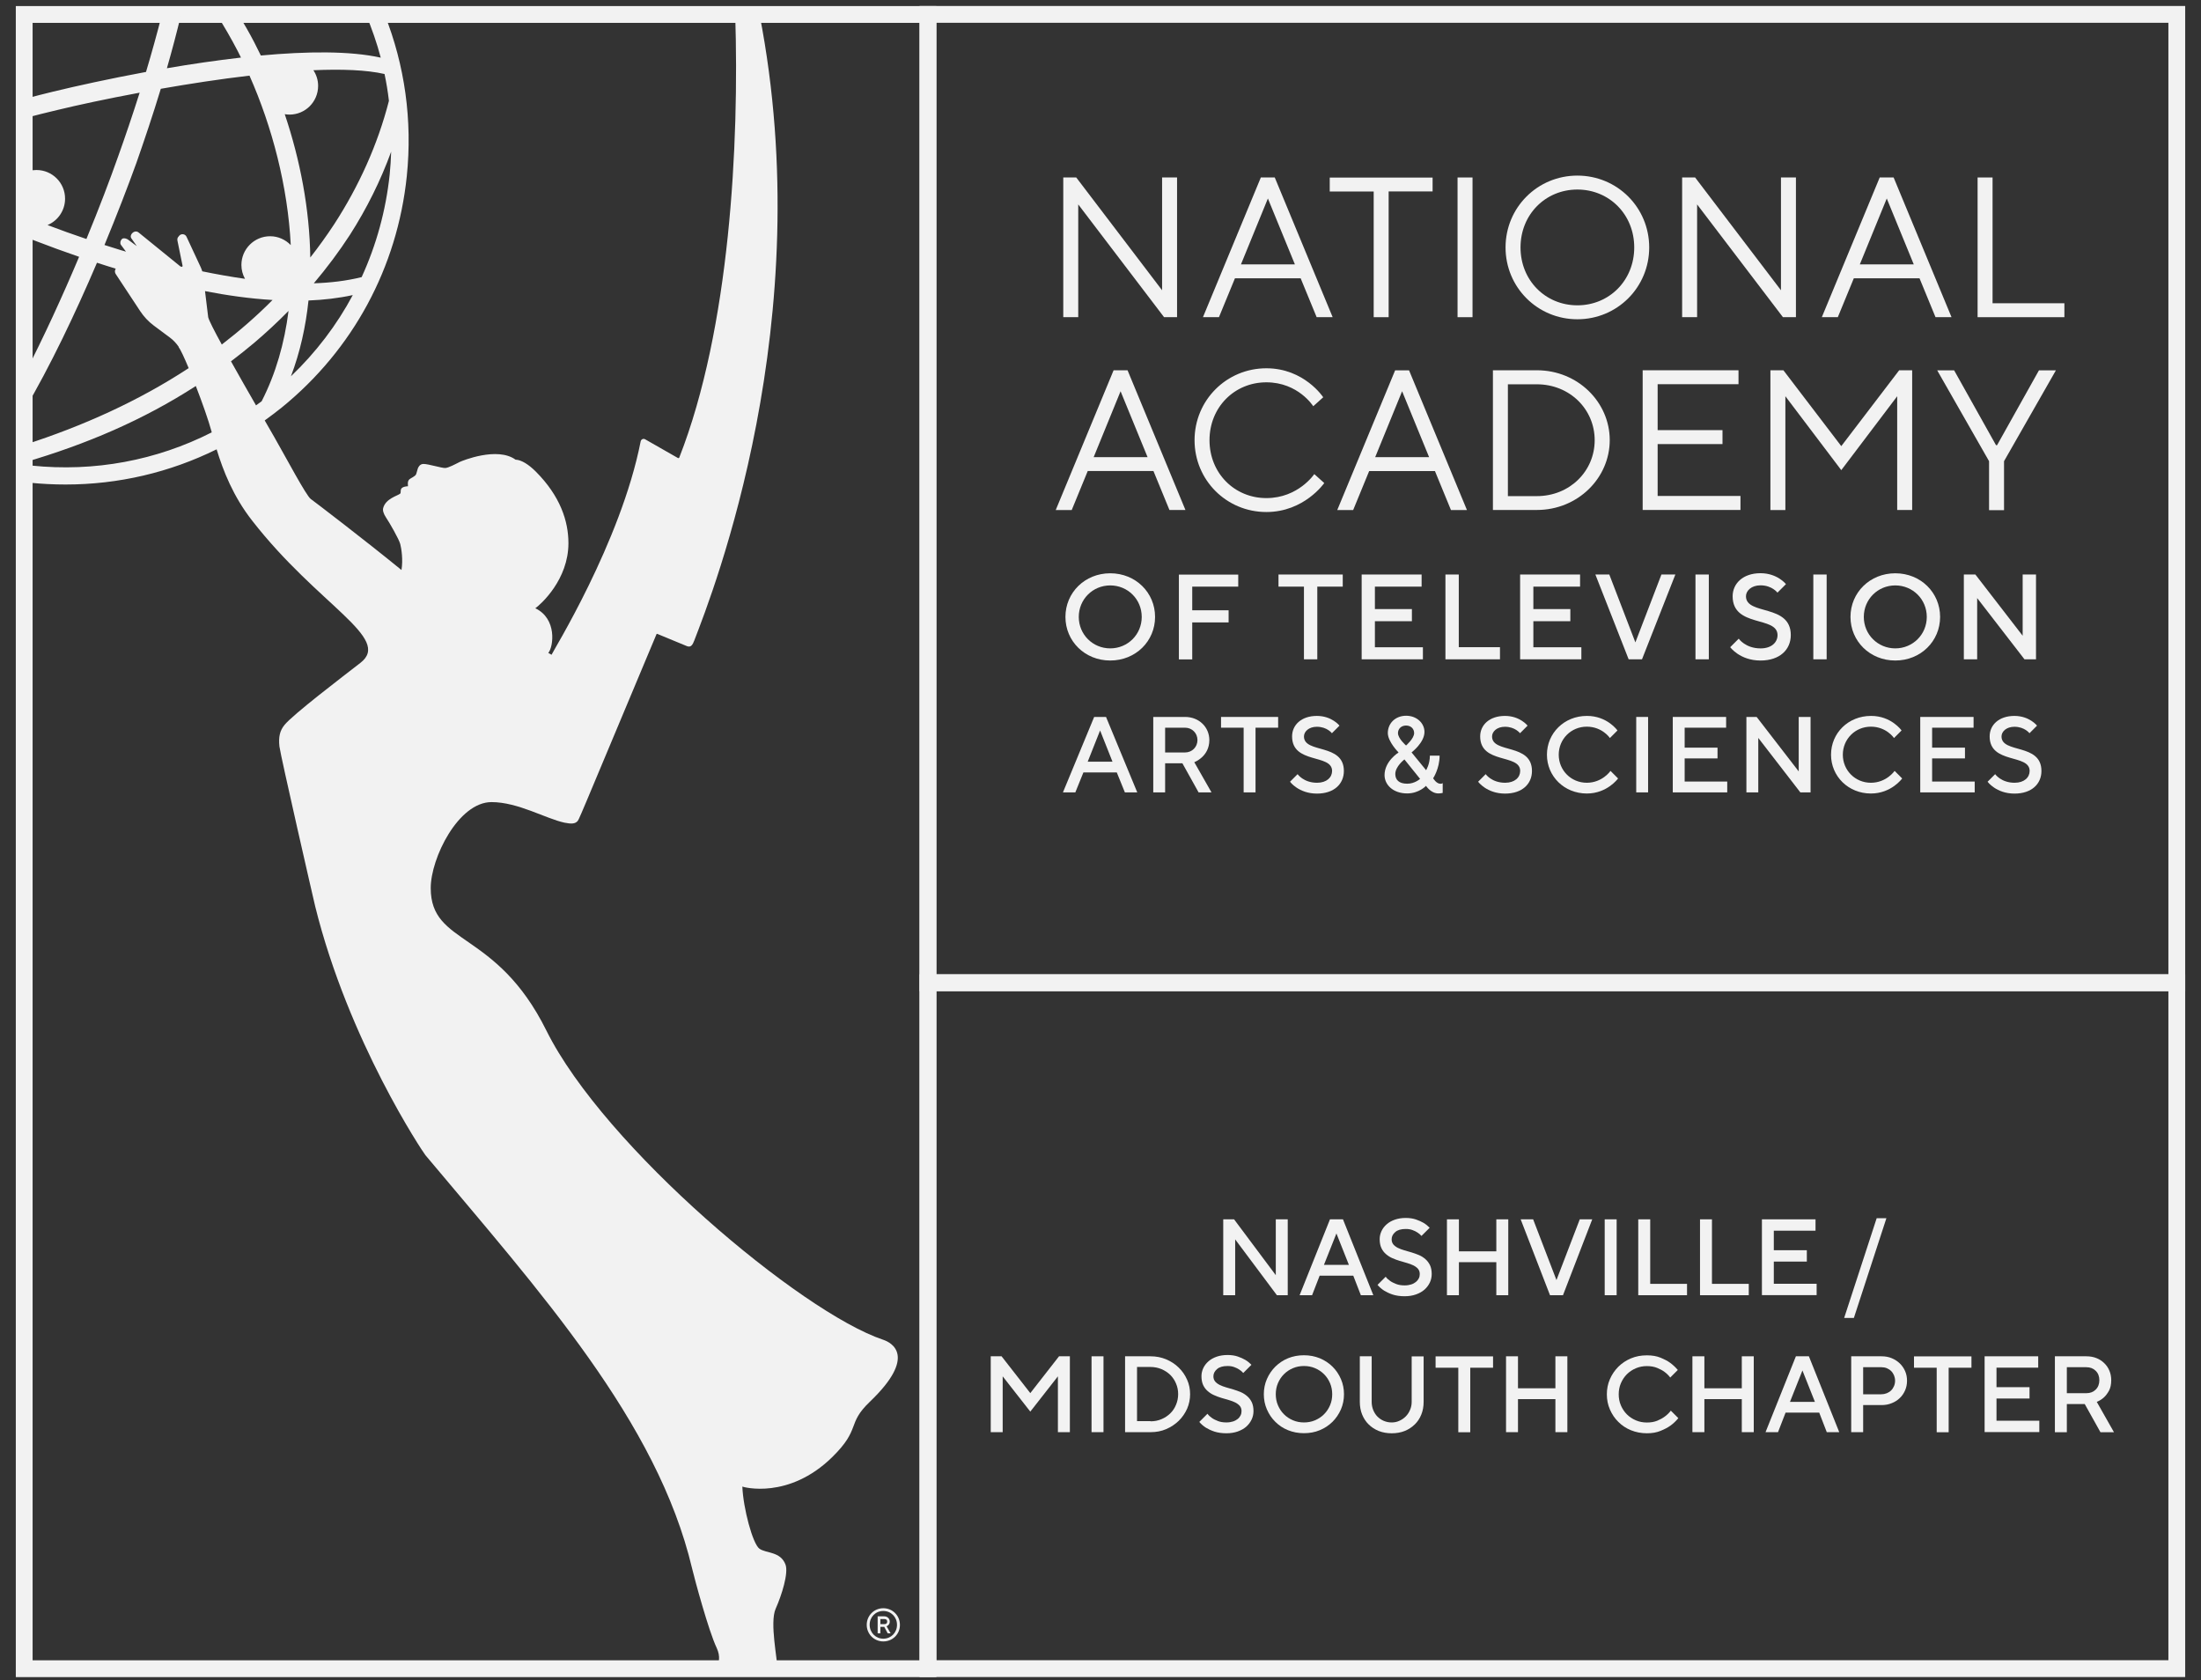<svg width="131" height="100" viewBox="0 0 131 100" fill="none" xmlns="http://www.w3.org/2000/svg">
<rect x="0" y="0" width="131" height="100" fill="#333333" stroke="none"/>
<g clip-path="url(#clip0_2115_13603)">
<path d="M129.559 0.856H55.23V58.485H129.559V0.856Z" stroke="#F2F2F2" stroke-miterlimit="10"/>
<path d="M129.559 58.485H55.23V99.302H129.559V58.485Z" stroke="#F2F2F2" stroke-miterlimit="10"/>
<path d="M55.231 0.861H1.441V99.307H55.231V0.861Z" stroke="#F2F2F2" stroke-miterlimit="10"/>
<path d="M52.564 79.731C47.68 78.097 35.967 68.263 32.521 61.331C29.526 55.296 25.636 56.304 25.636 52.849C25.636 51.067 27.279 47.734 29.255 47.734C30.832 47.734 32.49 48.722 33.596 48.958C34.021 49.045 34.216 49.019 34.349 48.891C34.477 48.758 34.175 49.424 39.074 37.741C39.079 37.726 39.1 37.716 39.115 37.721L40.886 38.453C41.127 38.55 41.229 38.361 41.321 38.12C42.438 35.228 48.765 19.107 45.207 0.861H43.758C44.004 8.597 43.441 19.542 40.431 27.226C40.42 27.262 40.38 27.272 40.349 27.257L38.403 26.146C38.296 26.079 38.158 26.141 38.132 26.264C36.95 32.284 32.839 38.868 32.828 38.965L32.634 38.857C32.951 38.479 33.156 36.81 31.861 36.2C32.204 35.95 33.832 34.491 33.832 32.325C33.832 31.015 33.35 29.53 31.892 28.066C31.462 27.636 31.032 27.369 30.683 27.354C29.593 26.566 27.509 27.421 27.361 27.492C27.074 27.636 26.706 27.835 26.506 27.851C26.306 27.866 25.482 27.605 25.201 27.61C24.985 27.615 24.898 27.799 24.868 27.881C24.837 27.958 24.796 28.158 24.76 28.235C24.709 28.347 24.438 28.46 24.371 28.521C24.299 28.583 24.269 28.69 24.274 28.782C24.274 28.875 24.284 28.936 24.284 28.936C23.67 28.977 23.926 29.284 23.813 29.381C23.665 29.504 22.948 29.673 22.805 30.241C22.769 30.369 22.825 30.579 22.989 30.82C23.153 31.055 23.757 32.1 23.823 32.381C23.89 32.637 23.997 33.308 23.895 33.922C21.689 32.12 18.689 29.832 18.494 29.694C18.228 29.504 17.015 27.216 16.329 26.018C16.206 25.803 16.001 25.45 15.755 25.02C16.098 24.774 16.436 24.518 16.769 24.252C21.008 20.806 23.649 15.917 24.212 10.481C24.555 7.158 24.09 3.877 22.892 0.861H21.781C22.129 1.696 22.431 2.556 22.661 3.431C20.828 3.022 18.259 3.052 15.525 3.303C15.397 3.042 15.269 2.781 15.136 2.525C14.839 1.952 14.521 1.404 14.194 0.861H12.893C13.339 1.563 13.759 2.29 14.148 3.037C14.214 3.165 14.276 3.298 14.342 3.426C12.868 3.595 11.368 3.815 9.934 4.061C10.236 3.011 10.518 1.942 10.779 0.861H9.638C9.341 2.023 9.023 3.17 8.69 4.281C6.51 4.686 4.554 5.116 3.162 5.453C2.609 5.587 2.03 5.735 1.441 5.894V7.04C2.133 6.856 2.798 6.692 3.423 6.544C4.605 6.257 6.336 5.883 8.312 5.515C7.882 6.871 7.446 8.151 7.032 9.308C6.545 10.691 5.895 12.4 5.143 14.223C4.37 13.962 3.597 13.685 2.829 13.394C3.443 13.138 3.873 12.528 3.873 11.822C3.873 10.88 3.11 10.117 2.168 10.117C1.907 10.117 1.662 10.179 1.441 10.281V14.075C1.646 14.156 1.856 14.238 2.056 14.315C2.931 14.653 3.817 14.976 4.708 15.283C3.72 17.627 2.588 20.1 1.441 22.312V24.421C2.993 21.789 4.493 18.631 5.772 15.636C6.141 15.759 6.515 15.871 6.888 15.989C6.878 16.005 6.873 16.02 6.863 16.04C6.822 16.133 6.837 16.235 6.894 16.317L8.342 18.513C8.562 18.846 8.834 19.137 9.151 19.373L10.114 20.09C10.323 20.243 10.498 20.438 10.646 20.653L10.631 20.663C10.728 20.765 10.958 21.257 11.23 21.907C8.255 23.858 4.948 25.352 1.441 26.479V27.523C5.143 26.438 8.516 24.999 11.655 22.972C12.033 23.945 12.407 25.004 12.586 25.665C12.591 25.685 12.597 25.711 12.602 25.731C9.315 27.4 5.624 28.096 1.871 27.707C1.728 27.692 1.585 27.672 1.441 27.651V28.685C1.549 28.695 1.656 28.716 1.764 28.726C2.481 28.798 3.197 28.834 3.904 28.834C7.047 28.834 10.103 28.117 12.893 26.74C13.283 28.02 13.882 29.545 15.008 30.984C18.95 36.047 23.358 37.972 21.453 39.446C20.378 40.281 17.429 42.523 16.928 43.148C16.661 43.48 16.569 43.844 16.631 44.422C16.687 44.929 18.678 53.606 18.755 53.919C20.741 61.961 25.185 68.586 25.323 68.749C32.122 76.859 39.125 84.594 41.193 93.343C41.347 93.988 42.171 97.044 42.653 98.063C42.898 98.585 42.801 98.995 42.606 99.307H46.257C46.257 99.302 46.262 99.292 46.262 99.287C46.287 98.79 45.801 96.568 46.164 95.744C46.533 94.915 46.937 93.62 46.753 93.113C46.456 92.319 45.606 92.452 45.202 92.166C44.797 91.879 44.234 89.749 44.183 88.469C44.239 88.5 46.937 89.253 49.523 86.724C51.273 85.009 50.367 84.763 51.77 83.422C54.591 80.724 53.091 79.905 52.564 79.731ZM17.317 22.393C17.859 20.965 18.197 19.445 18.361 17.883C19.262 17.848 20.148 17.745 20.997 17.561C20.045 19.342 18.806 20.97 17.317 22.393ZM23.194 10.378C22.968 12.523 22.4 14.581 21.525 16.491C20.624 16.716 19.661 16.829 18.678 16.859C19.456 15.938 20.183 14.97 20.839 13.957C21.827 12.411 22.651 10.757 23.281 9.027C23.265 9.477 23.24 9.928 23.194 10.378ZM17.23 6.82C18.172 6.82 18.934 6.058 18.934 5.11C18.934 4.767 18.832 4.45 18.653 4.179C20.332 4.107 21.811 4.158 22.887 4.404C22.999 4.931 23.086 5.464 23.148 6.001C22.482 8.607 21.356 11.085 19.892 13.342C19.441 14.028 18.965 14.689 18.468 15.324C18.427 12.457 17.869 9.528 16.948 6.795C17.04 6.81 17.132 6.82 17.23 6.82ZM12.039 16.148C12.013 16.066 11.987 15.989 11.951 15.912L11.102 14.09C11.025 13.921 10.8 13.885 10.672 14.023L10.626 14.08C10.564 14.141 10.544 14.228 10.559 14.31L10.866 15.815C10.871 15.841 10.856 15.866 10.835 15.882C10.805 15.871 10.769 15.861 10.738 15.856L8.26 13.844C8.189 13.777 8.086 13.757 7.994 13.793C7.841 13.854 7.728 14.034 7.81 14.172L8.143 14.648L7.661 14.29C7.513 14.167 7.324 14.156 7.257 14.223C7.17 14.315 7.129 14.448 7.19 14.561L7.498 14.976C7.405 14.945 7.308 14.919 7.216 14.894C6.883 14.791 6.551 14.684 6.218 14.581C6.95 12.81 7.6 11.131 8.117 9.697C8.598 8.325 9.1 6.836 9.571 5.284C11.265 4.988 13.083 4.706 14.849 4.501C16.206 7.563 17.127 11.1 17.306 14.586C16.994 14.264 16.559 14.059 16.078 14.059C15.131 14.059 14.368 14.827 14.368 15.769C14.368 16.066 14.445 16.348 14.583 16.593C13.718 16.47 12.868 16.317 12.069 16.153C12.059 16.153 12.049 16.148 12.039 16.148ZM12.392 18.882L12.202 17.325C13.492 17.576 14.854 17.771 16.221 17.853C15.274 18.81 14.26 19.69 13.201 20.504C12.755 19.696 12.438 19.066 12.392 18.882ZM15.238 24.124C14.767 23.305 14.23 22.368 13.748 21.503C14.214 21.149 14.68 20.781 15.136 20.397C15.842 19.798 16.523 19.163 17.173 18.503C16.933 20.412 16.416 22.235 15.571 23.883C15.463 23.965 15.351 24.042 15.238 24.124Z" fill="#F2F2F2"/>
<path d="M52.574 97.684C52.021 97.684 51.586 97.244 51.586 96.696C51.586 96.148 52.021 95.708 52.574 95.708C53.127 95.708 53.562 96.148 53.562 96.696C53.567 97.249 53.127 97.684 52.574 97.684ZM52.574 97.52C53.035 97.52 53.388 97.162 53.388 96.696C53.388 96.23 53.035 95.872 52.574 95.872C52.113 95.872 51.76 96.23 51.76 96.696C51.765 97.162 52.118 97.52 52.574 97.52ZM53.009 97.203H52.835L52.63 96.819H52.4V97.203H52.236V96.189H52.62C52.82 96.189 52.958 96.328 52.958 96.507C52.958 96.711 52.769 96.783 52.769 96.783L53.009 97.203ZM52.4 96.655H52.63C52.753 96.655 52.804 96.599 52.804 96.501C52.804 96.404 52.748 96.353 52.63 96.353H52.4V96.655Z" fill="#F2F2F2"/>
<path d="M70.057 10.562V18.876H69.284L64.175 12.165V18.876H63.284V10.562H64.057L69.166 17.274V10.562H70.057Z" fill="#F2F2F2"/>
<path d="M73.502 16.562L72.55 18.876H71.598L75.043 10.562H75.872L79.318 18.876H78.365L77.413 16.562H73.502ZM75.463 11.812L73.86 15.733H77.07L75.463 11.812Z" fill="#F2F2F2"/>
<path d="M85.266 10.562V11.392H82.65V18.876H81.76V11.397H79.144V10.568H85.266V10.562Z" fill="#F2F2F2"/>
<path d="M86.751 10.562H87.642V18.876H86.751V10.562Z" fill="#F2F2F2"/>
<path d="M93.883 19C91.508 19 89.608 17.1 89.608 14.725C89.608 12.35 91.508 10.45 93.883 10.45C96.258 10.45 98.158 12.35 98.158 14.725C98.158 17.1 96.258 19 93.883 19ZM93.883 18.17C95.782 18.17 97.267 16.686 97.267 14.725C97.267 12.764 95.782 11.28 93.883 11.28C91.984 11.28 90.499 12.764 90.499 14.725C90.499 16.686 91.984 18.17 93.883 18.17Z" fill="#F2F2F2"/>
<path d="M106.891 10.562V18.876H106.118L101.009 12.165V18.876H100.118V10.562H100.891L106 17.274V10.562H106.891Z" fill="#F2F2F2"/>
<path d="M110.336 16.562L109.384 18.876H108.432L111.877 10.562H112.706L116.152 18.876H115.199L114.247 16.562H110.336ZM112.297 11.812L110.694 15.733H113.904L112.297 11.812Z" fill="#F2F2F2"/>
<path d="M117.703 18.881V10.562H118.594V18.047H122.869V18.876H117.703V18.881Z" fill="#F2F2F2"/>
<path d="M64.739 28.035L63.787 30.354H62.835L66.28 22.035H67.11L70.555 30.349H69.603L68.651 28.03H64.739V28.035ZM66.695 23.284L65.093 27.206H68.302L66.695 23.284Z" fill="#F2F2F2"/>
<path d="M75.372 21.917C77.63 21.917 78.756 23.642 78.756 23.642L78.162 24.175C78.162 24.175 77.272 22.752 75.372 22.752C73.473 22.752 71.988 24.236 71.988 26.197C71.988 28.157 73.473 29.642 75.372 29.642C77.272 29.642 78.224 28.214 78.224 28.214L78.818 28.746C78.818 28.746 77.63 30.471 75.372 30.471C72.997 30.471 71.098 28.572 71.098 26.197C71.098 23.821 72.997 21.917 75.372 21.917Z" fill="#F2F2F2"/>
<path d="M81.49 28.035L80.538 30.354H79.591L83.036 22.04H83.865L87.311 30.354H86.359L85.406 28.035H81.49ZM83.451 23.284L81.849 27.206H85.058L83.451 23.284Z" fill="#F2F2F2"/>
<path d="M91.472 22.035C93.909 22.035 95.809 23.934 95.809 26.192C95.809 28.45 93.909 30.349 91.472 30.349H88.856V22.035H91.472ZM89.747 22.87V29.525H91.467C93.428 29.525 94.913 28.04 94.913 26.197C94.913 24.354 93.428 22.87 91.467 22.87H89.747Z" fill="#F2F2F2"/>
<path d="M103.59 29.52V30.349H97.769V22.035H103.473V22.864H98.66V25.598H102.52V26.428H98.66V29.515H103.59V29.52Z" fill="#F2F2F2"/>
<path d="M109.59 27.979L106.263 23.581V30.354H105.372V22.035H106.145L109.59 26.55L113.036 22.035H113.809V30.349H112.918V23.581L109.59 27.979Z" fill="#F2F2F2"/>
<path d="M118.862 26.494L121.355 22.04H122.364L119.277 27.446V30.359H118.386V27.446L115.299 22.04H116.307L118.8 26.494H118.862Z" fill="#F2F2F2"/>
<path d="M66.08 34.117C67.596 34.117 68.748 35.269 68.748 36.713C68.748 38.156 67.596 39.308 66.08 39.308C64.565 39.308 63.413 38.156 63.413 36.713C63.413 35.269 64.565 34.117 66.08 34.117ZM66.08 38.586C67.125 38.586 67.954 37.757 67.954 36.713C67.954 35.668 67.125 34.839 66.08 34.839C65.036 34.839 64.207 35.668 64.207 36.713C64.207 37.757 65.036 38.586 66.08 38.586Z" fill="#F2F2F2"/>
<path d="M73.698 34.19V34.911H70.96V36.319H73.125V37.041H70.96V39.242H70.166V34.195H73.698V34.19Z" fill="#F2F2F2"/>
<path d="M79.918 34.19V34.911H78.403V39.237H77.609V34.911H76.094V34.19H79.918Z" fill="#F2F2F2"/>
<path d="M84.689 38.515V39.237H81.044V34.19H84.612V34.911H81.832V36.247H84.034V36.969H81.832V38.52H84.689V38.515Z" fill="#F2F2F2"/>
<path d="M86.03 39.237V34.19H86.824V38.515H89.276V39.237H86.03Z" fill="#F2F2F2"/>
<path d="M94.12 38.515V39.237H90.475V34.19H94.043V34.911H91.263V36.247H93.464V36.969H91.263V38.52H94.12V38.515Z" fill="#F2F2F2"/>
<path d="M94.954 34.19H95.783L97.335 38.229L98.886 34.19H99.715L97.729 39.237H96.935L94.954 34.19Z" fill="#F2F2F2"/>
<path d="M100.912 34.19H101.706V39.237H100.912V34.19Z" fill="#F2F2F2"/>
<path d="M103.124 35.484C103.124 34.727 103.738 34.112 104.782 34.112C105.791 34.112 106.298 34.763 106.298 34.763L105.791 35.269C105.791 35.269 105.468 34.834 104.782 34.834C104.24 34.834 103.917 35.157 103.917 35.484C103.917 36.636 106.585 35.919 106.585 37.793C106.585 38.658 105.934 39.309 104.782 39.309C103.554 39.309 102.98 38.515 102.98 38.515L103.487 38.008C103.487 38.008 103.881 38.587 104.788 38.587C105.438 38.587 105.796 38.228 105.796 37.793C105.791 36.641 103.124 37.363 103.124 35.484Z" fill="#F2F2F2"/>
<path d="M107.926 34.19H108.719V39.237H107.926V34.19Z" fill="#F2F2F2"/>
<path d="M112.805 34.117C114.32 34.117 115.472 35.269 115.472 36.713C115.472 38.156 114.32 39.308 112.805 39.308C111.29 39.308 110.138 38.156 110.138 36.713C110.138 35.269 111.29 34.117 112.805 34.117ZM112.805 38.586C113.849 38.586 114.679 37.757 114.679 36.713C114.679 35.668 113.849 34.839 112.805 34.839C111.761 34.839 110.931 35.668 110.931 36.713C110.931 37.757 111.761 38.586 112.805 38.586Z" fill="#F2F2F2"/>
<path d="M121.18 34.19V39.237H120.494L117.678 35.592V39.237H116.885V34.19H117.571L120.386 37.834V34.19H121.18Z" fill="#F2F2F2"/>
<path d="M65.123 42.666H65.829L67.688 47.156H66.951L66.469 45.968H64.483L64.002 47.156H63.265L65.123 42.666ZM64.739 45.328H66.213L65.476 43.47L64.739 45.328Z" fill="#F2F2F2"/>
<path d="M68.64 42.666H70.534C71.368 42.666 71.978 43.275 71.978 44.043C71.978 45.036 71.082 45.359 71.082 45.359L72.106 47.156H71.338L70.375 45.425H69.346V47.156H68.64V42.666ZM70.534 43.306H69.346V44.78H70.534C70.948 44.78 71.271 44.458 71.271 44.043C71.271 43.629 70.948 43.306 70.534 43.306Z" fill="#F2F2F2"/>
<path d="M76.073 42.666V43.306H74.727V47.156H74.02V43.306H72.674V42.666H76.073Z" fill="#F2F2F2"/>
<path d="M76.903 43.824C76.903 43.148 77.451 42.605 78.377 42.605C79.273 42.605 79.724 43.184 79.724 43.184L79.273 43.635C79.273 43.635 78.987 43.251 78.377 43.251C77.896 43.251 77.61 43.537 77.61 43.829C77.61 44.858 79.985 44.213 79.985 45.882C79.985 46.65 79.406 47.228 78.383 47.228C77.292 47.228 76.78 46.522 76.78 46.522L77.231 46.071C77.231 46.071 77.584 46.583 78.388 46.583C78.966 46.583 79.284 46.261 79.284 45.877C79.278 44.848 76.903 45.488 76.903 43.824Z" fill="#F2F2F2"/>
<path d="M85.739 46.644C85.805 46.644 85.867 46.613 85.867 46.603V47.187C85.867 47.187 85.739 47.218 85.611 47.218C85.16 47.218 84.874 46.767 84.874 46.767C84.874 46.767 84.459 47.218 83.753 47.218C82.918 47.218 82.406 46.706 82.406 46.127C82.406 45.293 83.241 44.781 83.241 44.781C83.241 44.781 82.601 44.141 82.601 43.624C82.601 43.045 83.051 42.595 83.691 42.595C84.331 42.595 84.782 43.045 84.782 43.557C84.782 44.197 84.014 44.776 84.014 44.776L84.879 45.835C84.879 45.835 85.104 45.482 85.104 44.97H85.683C85.683 45.738 85.299 46.316 85.299 46.316C85.299 46.316 85.483 46.644 85.739 46.644ZM84.521 46.352L83.589 45.195C83.589 45.195 83.046 45.61 83.046 46.061C83.046 46.414 83.271 46.639 83.753 46.639C84.203 46.644 84.521 46.352 84.521 46.352ZM83.686 43.178C83.399 43.178 83.205 43.373 83.205 43.629C83.205 43.951 83.686 44.366 83.686 44.366C83.686 44.366 84.167 43.951 84.167 43.629C84.167 43.373 83.978 43.178 83.686 43.178Z" fill="#F2F2F2"/>
<path d="M88.098 43.824C88.098 43.148 88.646 42.605 89.573 42.605C90.469 42.605 90.919 43.184 90.919 43.184L90.469 43.635C90.469 43.635 90.182 43.251 89.573 43.251C89.092 43.251 88.805 43.537 88.805 43.829C88.805 44.858 91.18 44.213 91.18 45.882C91.18 46.65 90.602 47.228 89.578 47.228C88.487 47.228 87.976 46.522 87.976 46.522L88.426 46.071C88.426 46.071 88.779 46.583 89.583 46.583C90.162 46.583 90.479 46.261 90.479 45.877C90.474 44.848 88.098 45.488 88.098 43.824Z" fill="#F2F2F2"/>
<path d="M96.269 43.471L95.819 43.921C95.819 43.921 95.368 43.245 94.442 43.245C93.51 43.245 92.773 43.983 92.773 44.914C92.773 45.846 93.51 46.583 94.442 46.583C95.373 46.583 95.855 45.877 95.855 45.877L96.305 46.327C96.305 46.327 95.665 47.223 94.447 47.223C93.1 47.223 92.071 46.199 92.071 44.914C92.071 43.629 93.1 42.605 94.447 42.605C95.66 42.6 96.269 43.471 96.269 43.471Z" fill="#F2F2F2"/>
<path d="M97.386 42.666H98.092V47.156H97.386V42.666Z" fill="#F2F2F2"/>
<path d="M102.802 46.516V47.156H99.561V42.666H102.736V43.306H100.268V44.494H102.224V45.134H100.268V46.511H102.802V46.516Z" fill="#F2F2F2"/>
<path d="M107.762 42.666V47.156H107.153L104.65 43.915V47.156H103.943V42.666H104.553L107.056 45.907V42.666H107.762Z" fill="#F2F2F2"/>
<path d="M113.178 43.471L112.728 43.921C112.728 43.921 112.277 43.245 111.351 43.245C110.419 43.245 109.682 43.983 109.682 44.914C109.682 45.846 110.419 46.583 111.351 46.583C112.282 46.583 112.764 45.877 112.764 45.877L113.214 46.327C113.214 46.327 112.574 47.223 111.356 47.223C110.009 47.223 108.98 46.199 108.98 44.914C108.98 43.629 110.004 42.605 111.356 42.605C112.569 42.6 113.178 43.471 113.178 43.471Z" fill="#F2F2F2"/>
<path d="M117.531 46.516V47.156H114.29V42.666H117.464V43.306H114.997V44.494H116.952V45.134H114.997V46.511H117.531V46.516Z" fill="#F2F2F2"/>
<path d="M118.421 43.824C118.421 43.148 118.968 42.605 119.895 42.605C120.791 42.605 121.241 43.184 121.241 43.184L120.791 43.635C120.791 43.635 120.504 43.251 119.895 43.251C119.414 43.251 119.127 43.537 119.127 43.829C119.127 44.858 121.503 44.213 121.503 45.882C121.503 46.65 120.924 47.228 119.9 47.228C118.81 47.228 118.298 46.522 118.298 46.522L118.748 46.071C118.748 46.071 119.102 46.583 119.905 46.583C120.484 46.583 120.801 46.261 120.801 45.877C120.796 44.848 118.421 45.488 118.421 43.824Z" fill="#F2F2F2"/>
<path d="M72.805 72.564H73.45L75.933 75.887V72.564H76.644V77.08H75.999L73.516 73.757V77.08H72.805V72.564Z" fill="#F2F2F2"/>
<path d="M79.158 72.564H79.931L81.738 77.08H80.996L80.545 75.918H78.543L78.093 77.08H77.351L79.158 72.564ZM80.284 75.273L79.542 73.404L78.799 75.273H80.284Z" fill="#F2F2F2"/>
<path d="M82.475 75.979C82.541 76.076 82.633 76.158 82.746 76.235C82.838 76.302 82.961 76.358 83.099 76.414C83.243 76.47 83.412 76.496 83.601 76.496C83.749 76.496 83.877 76.475 83.99 76.44C84.103 76.404 84.195 76.353 84.272 76.291C84.348 76.23 84.405 76.158 84.446 76.076C84.487 75.994 84.502 75.907 84.502 75.82C84.502 75.697 84.466 75.595 84.4 75.513C84.333 75.436 84.241 75.365 84.128 75.308C84.016 75.252 83.888 75.206 83.749 75.165C83.606 75.124 83.463 75.083 83.309 75.037C83.161 74.991 83.012 74.94 82.869 74.873C82.725 74.812 82.603 74.73 82.49 74.633C82.377 74.535 82.285 74.418 82.219 74.274C82.152 74.131 82.116 73.957 82.116 73.747C82.116 73.578 82.152 73.419 82.224 73.266C82.295 73.112 82.398 72.979 82.531 72.861C82.664 72.743 82.828 72.651 83.017 72.585C83.207 72.518 83.427 72.482 83.667 72.482C83.898 72.482 84.103 72.513 84.282 72.575C84.456 72.636 84.604 72.703 84.727 72.774C84.871 72.861 84.988 72.959 85.091 73.066L84.604 73.552C84.538 73.476 84.456 73.404 84.364 73.348C84.287 73.296 84.19 73.245 84.072 73.204C83.954 73.158 83.821 73.138 83.667 73.138C83.391 73.138 83.181 73.199 83.043 73.322C82.9 73.445 82.828 73.588 82.828 73.752C82.828 73.875 82.864 73.977 82.93 74.059C82.997 74.136 83.089 74.208 83.202 74.264C83.314 74.32 83.442 74.366 83.58 74.407C83.724 74.448 83.867 74.489 84.021 74.535C84.169 74.581 84.318 74.633 84.461 74.694C84.604 74.755 84.727 74.837 84.84 74.935C84.952 75.032 85.039 75.15 85.111 75.293C85.178 75.436 85.213 75.61 85.213 75.82C85.213 75.994 85.178 76.163 85.101 76.327C85.024 76.486 84.917 76.629 84.784 76.747C84.645 76.87 84.476 76.962 84.277 77.034C84.077 77.105 83.852 77.141 83.601 77.141C83.324 77.141 83.089 77.105 82.884 77.039C82.684 76.972 82.516 76.89 82.382 76.808C82.229 76.711 82.096 76.593 81.988 76.465L82.475 75.979Z" fill="#F2F2F2"/>
<path d="M86.12 72.564H86.832V74.469H89.059V72.564H89.77V77.08H89.059V75.114H86.832V77.08H86.12V72.564Z" fill="#F2F2F2"/>
<path d="M90.508 72.564H91.25L92.638 76.179L94.025 72.564H94.767L93.026 77.08H92.254L90.508 72.564Z" fill="#F2F2F2"/>
<path d="M95.509 72.564H96.22V77.08H95.509V72.564Z" fill="#F2F2F2"/>
<path d="M97.506 72.564H98.218V76.404H100.409V77.08H97.506V72.564Z" fill="#F2F2F2"/>
<path d="M101.182 72.564H101.893V76.404H104.084V77.08H101.182V72.564Z" fill="#F2F2F2"/>
<path d="M104.862 72.564H108.057V73.24H105.574V74.402H107.54V75.078H105.574V76.399H108.123V77.075H104.867V72.564H104.862Z" fill="#F2F2F2"/>
<path d="M111.697 72.498H112.275L110.34 78.431H109.762L111.697 72.498Z" fill="#F2F2F2"/>
<path d="M58.967 80.715H59.612L61.322 82.906L63.032 80.715H63.677V85.23H62.965V81.908L61.322 84.007L59.678 81.908V85.23H58.967V80.715Z" fill="#F2F2F2"/>
<path d="M64.967 80.715H65.678V85.23H64.967V80.715Z" fill="#F2F2F2"/>
<path d="M66.963 80.715H68.478C68.811 80.715 69.118 80.776 69.405 80.894C69.692 81.017 69.942 81.176 70.152 81.385C70.367 81.59 70.531 81.831 70.654 82.107C70.777 82.379 70.833 82.67 70.833 82.972C70.833 83.275 70.772 83.566 70.654 83.838C70.531 84.109 70.367 84.35 70.152 84.559C69.937 84.764 69.692 84.928 69.405 85.051C69.118 85.174 68.811 85.23 68.478 85.23H66.963V80.715ZM68.478 84.585C68.709 84.585 68.929 84.544 69.128 84.457C69.328 84.375 69.502 84.257 69.651 84.114C69.799 83.971 69.912 83.802 69.994 83.602C70.076 83.408 70.122 83.193 70.122 82.967C70.122 82.742 70.081 82.532 69.994 82.333C69.912 82.133 69.794 81.964 69.651 81.821C69.502 81.677 69.328 81.565 69.128 81.478C68.929 81.396 68.709 81.35 68.478 81.35H67.674V84.575H68.478V84.585Z" fill="#F2F2F2"/>
<path d="M71.867 84.134C71.934 84.231 72.026 84.313 72.138 84.39C72.231 84.457 72.353 84.513 72.492 84.569C72.635 84.626 72.804 84.651 72.993 84.651C73.142 84.651 73.27 84.631 73.382 84.595C73.495 84.559 73.587 84.508 73.664 84.447C73.741 84.385 73.797 84.313 73.838 84.231C73.879 84.15 73.894 84.063 73.894 83.975C73.894 83.853 73.859 83.75 73.792 83.668C73.725 83.592 73.633 83.52 73.521 83.464C73.408 83.407 73.28 83.361 73.142 83.32C72.999 83.279 72.855 83.238 72.702 83.192C72.553 83.146 72.405 83.095 72.261 83.028C72.118 82.967 71.995 82.885 71.883 82.788C71.77 82.691 71.678 82.573 71.611 82.43C71.545 82.286 71.509 82.112 71.509 81.902C71.509 81.733 71.545 81.575 71.616 81.421C71.688 81.267 71.79 81.134 71.924 81.016C72.057 80.899 72.22 80.807 72.41 80.74C72.599 80.674 72.819 80.638 73.06 80.638C73.29 80.638 73.495 80.668 73.674 80.73C73.848 80.791 73.997 80.858 74.12 80.93C74.263 81.016 74.381 81.114 74.483 81.221L73.997 81.708C73.93 81.631 73.848 81.559 73.756 81.503C73.68 81.452 73.582 81.4 73.464 81.359C73.347 81.314 73.214 81.293 73.06 81.293C72.784 81.293 72.574 81.354 72.436 81.477C72.292 81.6 72.22 81.743 72.22 81.907C72.22 82.03 72.256 82.133 72.323 82.215C72.389 82.291 72.481 82.363 72.594 82.419C72.707 82.476 72.835 82.522 72.973 82.563C73.116 82.603 73.26 82.644 73.413 82.691C73.562 82.737 73.71 82.788 73.853 82.849C73.997 82.911 74.12 82.993 74.232 83.09C74.345 83.187 74.432 83.305 74.504 83.448C74.57 83.592 74.606 83.766 74.606 83.975C74.606 84.15 74.57 84.319 74.493 84.482C74.417 84.641 74.309 84.784 74.176 84.902C74.043 85.02 73.869 85.117 73.669 85.189C73.47 85.26 73.244 85.296 72.993 85.296C72.717 85.296 72.481 85.26 72.277 85.194C72.077 85.127 71.908 85.046 71.775 84.964C71.621 84.866 71.488 84.749 71.381 84.621L71.867 84.134Z" fill="#F2F2F2"/>
<path d="M75.221 82.972C75.221 82.65 75.282 82.348 75.405 82.066C75.528 81.785 75.697 81.539 75.907 81.329C76.122 81.119 76.373 80.95 76.659 80.832C76.946 80.715 77.263 80.653 77.606 80.653C77.949 80.653 78.262 80.715 78.553 80.832C78.845 80.955 79.096 81.119 79.306 81.329C79.521 81.539 79.685 81.785 79.808 82.066C79.93 82.348 79.992 82.65 79.992 82.972C79.992 83.295 79.93 83.597 79.808 83.879C79.685 84.16 79.516 84.406 79.306 84.616C79.091 84.826 78.84 84.995 78.553 85.112C78.262 85.235 77.949 85.291 77.606 85.291C77.263 85.291 76.951 85.23 76.659 85.112C76.367 84.995 76.117 84.826 75.907 84.616C75.692 84.406 75.528 84.16 75.405 83.879C75.282 83.597 75.221 83.295 75.221 82.972ZM75.932 82.972C75.932 83.203 75.973 83.423 76.06 83.628C76.147 83.832 76.265 84.012 76.419 84.165C76.572 84.319 76.751 84.436 76.956 84.524C77.161 84.611 77.381 84.652 77.612 84.652C77.842 84.652 78.062 84.611 78.267 84.524C78.472 84.436 78.651 84.319 78.804 84.165C78.958 84.012 79.076 83.832 79.163 83.628C79.25 83.423 79.291 83.208 79.291 82.972C79.291 82.742 79.25 82.522 79.163 82.317C79.076 82.112 78.958 81.933 78.804 81.78C78.651 81.626 78.472 81.508 78.267 81.421C78.062 81.334 77.842 81.293 77.612 81.293C77.381 81.293 77.161 81.334 76.956 81.421C76.751 81.508 76.572 81.626 76.419 81.78C76.265 81.933 76.147 82.112 76.06 82.317C75.973 82.522 75.932 82.742 75.932 82.972Z" fill="#F2F2F2"/>
<path d="M80.929 80.715H81.64V83.423C81.64 83.597 81.671 83.761 81.733 83.915C81.794 84.063 81.876 84.196 81.983 84.303C82.091 84.411 82.219 84.498 82.362 84.559C82.511 84.621 82.664 84.652 82.833 84.652C82.992 84.652 83.145 84.621 83.289 84.554C83.437 84.488 83.56 84.401 83.668 84.293C83.775 84.186 83.862 84.053 83.924 83.904C83.99 83.756 84.021 83.592 84.021 83.428V80.72H84.732V83.428C84.732 83.705 84.686 83.955 84.594 84.181C84.502 84.411 84.374 84.606 84.205 84.769C84.036 84.933 83.837 85.066 83.606 85.159C83.376 85.251 83.115 85.297 82.833 85.297C82.552 85.297 82.29 85.251 82.06 85.159C81.83 85.066 81.63 84.938 81.461 84.769C81.292 84.606 81.164 84.406 81.072 84.181C80.98 83.955 80.934 83.699 80.934 83.428V80.715H80.929Z" fill="#F2F2F2"/>
<path d="M86.801 81.395H85.444V80.72H88.864V81.395H87.507V85.235H86.796V81.395H86.801Z" fill="#F2F2F2"/>
<path d="M89.637 80.715H90.348V82.619H92.575V80.715H93.287V85.23H92.575V83.264H90.348V85.23H89.637V80.715Z" fill="#F2F2F2"/>
<path d="M99.891 84.395C99.758 84.564 99.599 84.713 99.415 84.846C99.256 84.959 99.062 85.061 98.831 85.153C98.601 85.25 98.329 85.296 98.022 85.296C97.684 85.296 97.367 85.235 97.075 85.117C96.784 84.999 96.533 84.831 96.323 84.621C96.108 84.411 95.944 84.165 95.821 83.883C95.698 83.602 95.637 83.3 95.637 82.977C95.637 82.655 95.698 82.353 95.821 82.071C95.944 81.79 96.113 81.544 96.323 81.334C96.538 81.124 96.789 80.955 97.075 80.837C97.367 80.715 97.679 80.658 98.022 80.658C98.335 80.658 98.601 80.704 98.826 80.796C99.051 80.889 99.246 80.986 99.4 81.099C99.573 81.227 99.727 81.37 99.86 81.528L99.41 81.979C99.318 81.856 99.205 81.743 99.067 81.641C98.949 81.554 98.806 81.477 98.632 81.406C98.457 81.334 98.253 81.298 98.022 81.298C97.792 81.298 97.572 81.339 97.367 81.426C97.162 81.513 96.983 81.631 96.829 81.784C96.676 81.938 96.558 82.117 96.471 82.322C96.384 82.527 96.343 82.742 96.343 82.977C96.343 83.208 96.384 83.428 96.471 83.633C96.558 83.837 96.676 84.016 96.829 84.17C96.983 84.324 97.162 84.441 97.367 84.528C97.572 84.615 97.787 84.656 98.022 84.656C98.258 84.656 98.457 84.621 98.637 84.549C98.811 84.477 98.959 84.395 99.082 84.303C99.225 84.201 99.343 84.083 99.445 83.95L99.891 84.395Z" fill="#F2F2F2"/>
<path d="M100.73 80.715H101.442V82.619H103.669V80.715H104.381V85.23H103.669V83.264H101.442V85.23H100.73V80.715Z" fill="#F2F2F2"/>
<path d="M106.889 80.715H107.662L109.469 85.23H108.727L108.277 84.068H106.275L105.824 85.23H105.082L106.889 80.715ZM108.021 83.428L107.278 81.559L106.536 83.428H108.021Z" fill="#F2F2F2"/>
<path d="M110.181 80.715H111.988C112.208 80.715 112.408 80.751 112.592 80.828C112.776 80.904 112.935 81.007 113.073 81.14C113.211 81.273 113.314 81.426 113.391 81.6C113.467 81.775 113.503 81.964 113.503 82.169C113.503 82.374 113.467 82.558 113.391 82.737C113.314 82.911 113.211 83.07 113.073 83.198C112.94 83.331 112.776 83.433 112.592 83.505C112.408 83.582 112.203 83.618 111.988 83.618H110.892V85.23H110.181V80.715ZM111.988 82.972C112.1 82.972 112.203 82.952 112.305 82.911C112.402 82.87 112.49 82.814 112.561 82.742C112.633 82.67 112.689 82.583 112.73 82.486C112.771 82.389 112.792 82.281 112.792 82.169C112.792 82.056 112.771 81.954 112.73 81.851C112.689 81.754 112.633 81.667 112.561 81.595C112.49 81.524 112.402 81.467 112.305 81.426C112.208 81.385 112.1 81.365 111.988 81.365H110.892V82.978H111.988V82.972Z" fill="#F2F2F2"/>
<path d="M115.275 81.395H113.918V80.72H117.338V81.395H115.981V85.235H115.269V81.395H115.275Z" fill="#F2F2F2"/>
<path d="M118.116 80.715H121.311V81.391H118.828V82.553H120.794V83.228H118.828V84.549H121.377V85.225H118.121V80.715H118.116Z" fill="#F2F2F2"/>
<path d="M122.309 80.715H124.177C124.398 80.715 124.597 80.751 124.776 80.822C124.956 80.894 125.114 80.996 125.242 81.124C125.375 81.252 125.478 81.401 125.549 81.575C125.621 81.749 125.657 81.933 125.657 82.138C125.657 82.394 125.611 82.599 125.524 82.763C125.432 82.926 125.334 83.059 125.227 83.157C125.099 83.275 124.956 83.362 124.797 83.428L125.821 85.235H125.017L124.08 83.556H123.015V85.235H122.304V80.715H122.309ZM124.177 82.911C124.403 82.911 124.592 82.839 124.735 82.696C124.879 82.553 124.95 82.363 124.95 82.138C124.95 81.908 124.879 81.723 124.735 81.58C124.592 81.437 124.408 81.365 124.177 81.365H123.015V82.911H124.177Z" fill="#F2F2F2"/>
</g>
<defs>
<clipPath id="clip0_2115_13603">
<rect width="129.5" height="99.838" fill="white" transform="translate(0.75 0.16)"/>
</clipPath>
</defs>
</svg>
